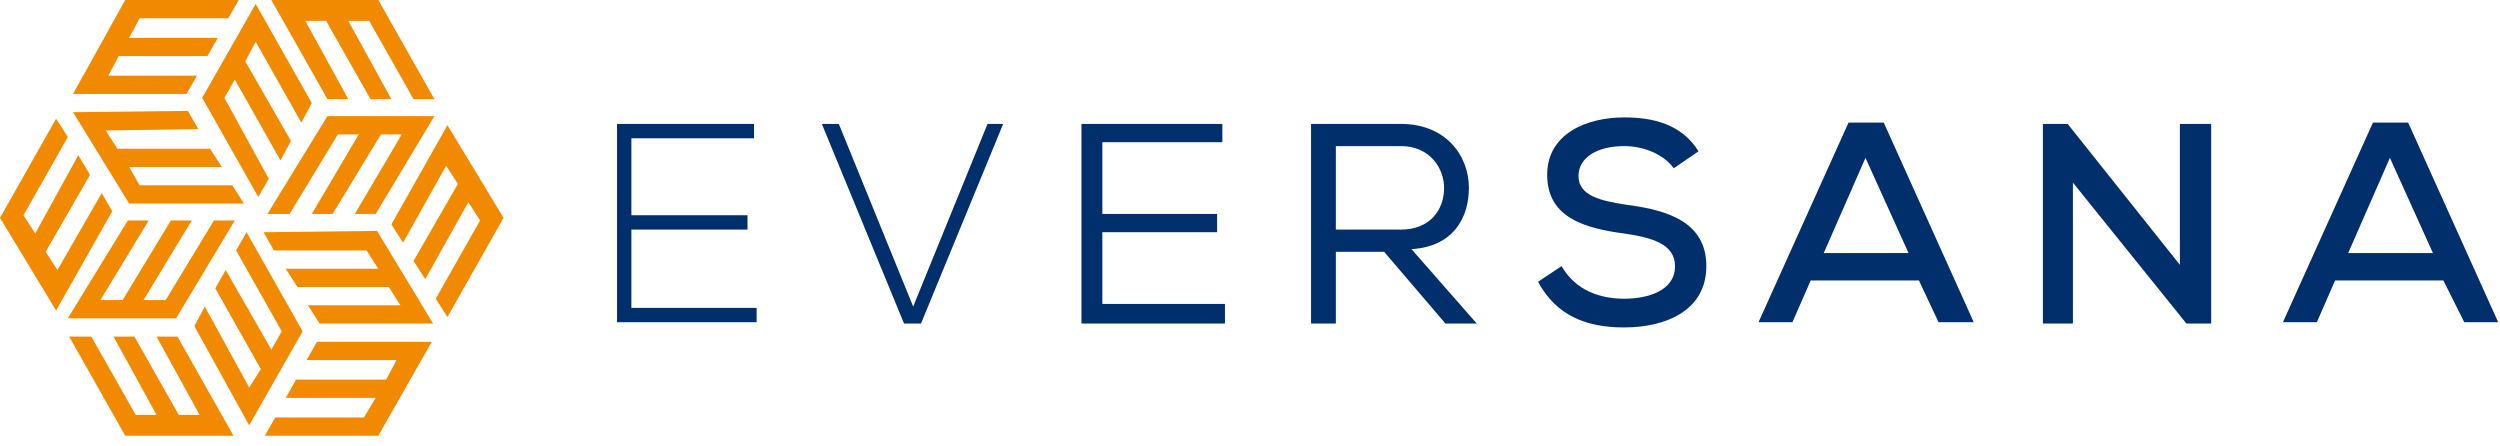 <svg xmlns="http://www.w3.org/2000/svg" fill="none" viewBox="0 0 140 25" height="25" width="140">
<path fill="#002F6C" d="M35.358 12.054H41.86V12.857H35.358V17.241H42.371V18.044H34.554V6.94H42.225V7.744H35.358V12.054Z"></path>
<path fill="#002F6C" d="M56.178 6.94L51.576 18.117H50.626L46.024 6.94H46.974L51.138 17.168L55.302 6.94H56.178Z"></path>
<path fill="#002F6C" d="M68.598 18.117H60.562C60.562 14.392 60.562 10.666 60.562 6.94H68.452V7.963H61.731V11.981H68.159V13.004H61.731V17.022H68.598V18.117Z"></path>
<path fill="#002F6C" d="M77.51 14.099H74.807V18.117H73.419V6.94H78.46C80.944 6.94 82.258 8.693 82.258 10.52C82.258 12.2 81.382 13.807 79.044 13.953L82.697 18.117H80.944L77.51 14.099ZM80.87 10.52C80.87 9.424 80.067 8.182 78.46 8.182H74.807V12.857H78.46C80.067 12.857 80.87 11.762 80.87 10.52Z"></path>
<path fill="#002F6C" d="M93.728 9.424C93.217 8.693 92.121 8.182 90.952 8.182C89.418 8.182 88.395 8.839 88.395 9.862C88.395 10.958 89.637 11.25 91.098 11.469C93.363 11.762 95.555 12.419 95.555 14.903C95.555 17.387 93.29 18.337 90.952 18.337C88.834 18.337 87.153 17.679 86.131 15.78L87.446 14.903C88.249 16.291 89.637 16.729 90.952 16.729C92.267 16.729 93.801 16.291 93.801 14.903C93.801 13.661 92.486 13.296 90.952 13.077C88.761 12.784 86.642 12.2 86.642 9.789C86.642 7.451 88.907 6.575 90.952 6.575C92.559 6.575 94.166 6.94 95.116 8.474L93.728 9.424Z"></path>
<path fill="#002F6C" d="M107.462 15.707H101.399L100.376 18.044H98.477L103.517 6.867H105.49L110.53 18.044H108.558L107.462 15.707ZM104.467 8.84L102.129 14.172H106.878L104.467 8.84Z"></path>
<path fill="#002F6C" d="M122.073 14.83V6.94H123.826V18.117H122.438L116.083 10.227V18.117H114.402V6.94H115.79L122.073 14.83Z"></path>
<path fill="#002F6C" d="M136.83 15.707H130.766L129.744 18.044H127.844L132.885 6.867H134.857L139.898 18.044H137.999L136.83 15.707ZM133.835 8.84L131.497 14.172H136.245L133.835 8.84Z"></path>
<path fill="#F18A00" d="M13.077 24.4L9.935 18.848H8.766L11.177 23.231H10.008L7.525 18.848H6.356L8.766 23.231H7.598L5.114 18.848H3.872L7.013 24.4H13.077Z"></path>
<path fill="#F18A00" d="M24.181 19.14H17.752L17.168 20.163H22.208L21.624 21.259H16.583L15.999 22.282H21.039L20.382 23.377H15.414L14.83 24.4H21.186L24.181 19.14Z"></path>
<path fill="#F18A00" d="M15.195 0L18.336 5.552H19.505L17.095 1.169H18.263L20.747 5.552H21.916L19.505 1.169H20.674L23.158 5.552H24.327L21.186 0H15.195Z"></path>
<path fill="#F18A00" d="M4.091 5.26H10.447L11.031 4.237H6.064L6.648 3.141H11.616L12.2 2.119H7.232L7.817 1.023H12.784L13.369 0H7.013L4.091 5.26Z"></path>
<path fill="#F18A00" d="M3.141 17.387L6.283 11.835L5.698 10.812L3.214 15.122L2.557 14.099L5.041 9.789L4.383 8.693L1.972 13.077L1.315 12.054L3.799 7.671L3.141 6.648L0 12.2L3.141 17.387Z"></path>
<path fill="#F18A00" d="M25.057 7.013L21.916 12.565L22.573 13.588L24.984 9.278L25.642 10.301L23.158 14.611L23.815 15.633L26.226 11.323L26.884 12.346L24.4 16.729L25.057 17.752L28.199 12.2L25.057 7.013Z"></path>
<path fill="#F18A00" d="M13.807 13.004L13.223 14.026L15.779 18.556L15.195 19.578L12.638 15.122L12.054 16.145L14.611 20.674L13.953 21.697L11.469 17.168L10.885 18.264L13.953 23.816L16.948 18.556L13.807 13.004Z"></path>
<path fill="#F18A00" d="M13.149 12.346H11.981L9.278 16.802H8.036L10.739 12.346H9.57L6.867 16.802H5.625L8.328 12.346H7.159L3.799 17.825H9.862L13.149 12.346Z"></path>
<path fill="#F18A00" d="M13.661 11.396L13.004 10.374H7.817L7.232 9.351H12.419L11.762 8.328H6.575L5.917 7.305L11.104 7.232L10.52 6.21L4.091 6.283L7.232 11.396H13.661Z"></path>
<path fill="#F18A00" d="M14.757 13.004L15.341 14.026H20.528L21.186 15.049H15.999L16.656 16.072H21.77L22.427 17.095H17.241L17.898 18.117H24.254L21.113 12.931L14.757 13.004Z"></path>
<path fill="#F18A00" d="M14.976 11.981H16.218L18.921 7.525H20.09L17.46 11.981H18.628L21.331 7.525H22.5L19.87 11.981H21.039L24.327 6.502H18.336L14.976 11.981Z"></path>
<path fill="#F18A00" d="M14.465 11.031L15.049 10.008L12.565 5.479L13.15 4.456L15.707 8.986L16.291 7.89L13.734 3.434L14.319 2.338L16.875 6.867L17.46 5.771L14.319 0.219L11.323 5.479L14.465 11.031Z"></path>
</svg>
